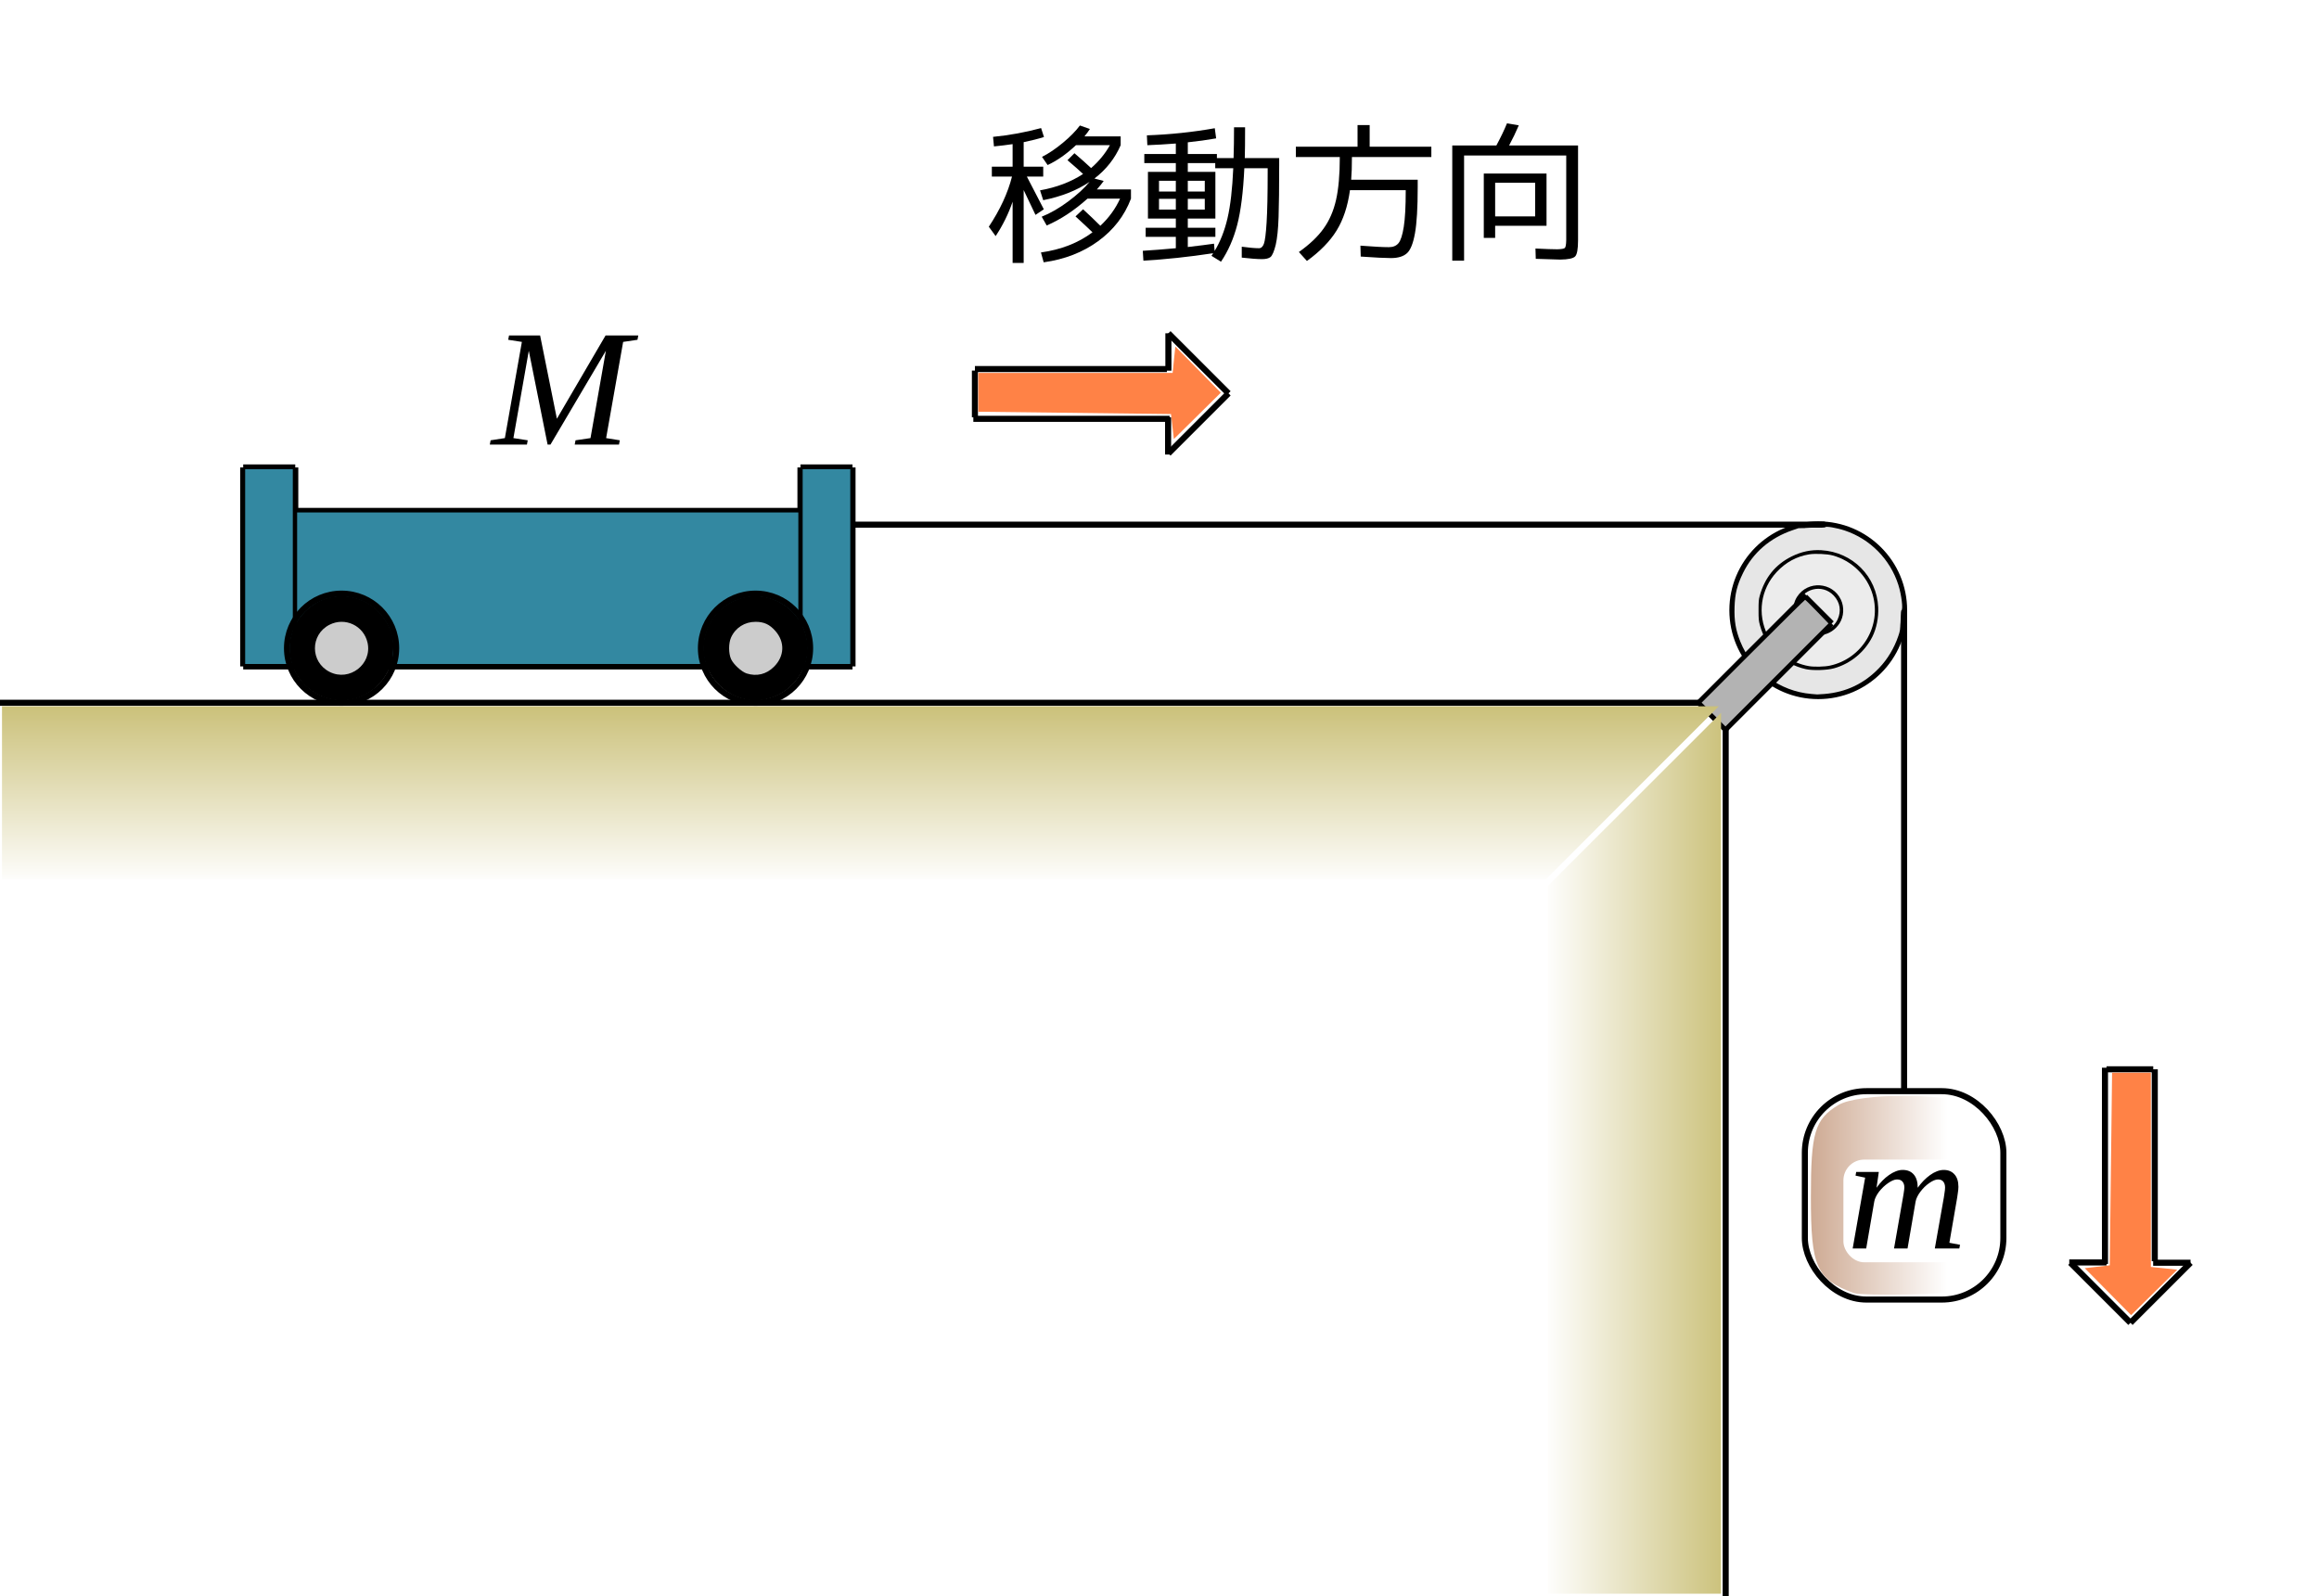<?xml version="1.0" encoding="UTF-8" standalone="no"?>
<!-- Created with Inkscape (http://www.inkscape.org/) -->

<svg
   xmlns:dc="http://purl.org/dc/elements/1.1/"
   xmlns:cc="http://creativecommons.org/ns#"
   xmlns:rdf="http://www.w3.org/1999/02/22-rdf-syntax-ns#"
   xmlns:svg="http://www.w3.org/2000/svg"
   xmlns="http://www.w3.org/2000/svg"
   xmlns:xlink="http://www.w3.org/1999/xlink"
   xmlns:sodipodi="http://sodipodi.sourceforge.net/DTD/sodipodi-0.dtd"
   xmlns:inkscape="http://www.inkscape.org/namespaces/inkscape"
   width="382.538"
   height="263.366"
   viewBox="0 0 382.538 263.366"
   id="svg2"
   version="1.1"
   inkscape:version="0.91 r13725"
   sodipodi:docname="台車の例題pass.svg">
  <defs
     id="defs4">
    <linearGradient
       inkscape:collect="always"
       id="linearGradient4510">
      <stop
         style="stop-color:#cbc17a;stop-opacity:1;"
         offset="0"
         id="stop4512" />
      <stop
         style="stop-color:#ffffff;stop-opacity:1"
         offset="1"
         id="stop4514" />
    </linearGradient>
    <linearGradient
       inkscape:collect="always"
       id="linearGradient4502">
      <stop
         style="stop-color:#cbc17a;stop-opacity:1;"
         offset="0"
         id="stop4504" />
      <stop
         style="stop-color:#ffffff;stop-opacity:1"
         offset="1"
         id="stop4506" />
    </linearGradient>
    <linearGradient
       inkscape:collect="always"
       id="linearGradient4480">
      <stop
         style="stop-color:#ceaa93;stop-opacity:1"
         offset="0"
         id="stop4482" />
      <stop
         style="stop-color:#ffffff;stop-opacity:1"
         offset="1"
         id="stop4484" />
    </linearGradient>
    <linearGradient
       inkscape:collect="always"
       xlink:href="#linearGradient4480"
       id="linearGradient4488"
       x1="515"
       y1="650.202"
       x2="560.044"
       y2="650.238"
       gradientUnits="userSpaceOnUse"
       gradientTransform="matrix(0.5,0,0,0.5,150.049,259.568)" />
    <linearGradient
       inkscape:collect="always"
       xlink:href="#linearGradient4502"
       id="linearGradient4508"
       x1="486.894"
       y1="636.351"
       x2="426.894"
       y2="636.351"
       gradientUnits="userSpaceOnUse"
       gradientTransform="matrix(0.5,0,0,0.5,150.049,259.568)" />
    <linearGradient
       inkscape:collect="always"
       xlink:href="#linearGradient4510"
       id="linearGradient4516"
       x1="235.365"
       y1="488.837"
       x2="235.365"
       y2="547.687"
       gradientUnits="userSpaceOnUse"
       gradientTransform="matrix(0.5,0,0,0.5,150.049,259.568)" />
  </defs>
  <sodipodi:namedview
     id="base"
     pagecolor="#ffffff"
     bordercolor="#666666"
     borderopacity="1.0"
     inkscape:pageopacity="0.0"
     inkscape:pageshadow="2"
     inkscape:zoom="1.4"
     inkscape:cx="346.98974"
     inkscape:cy="97.225967"
     inkscape:document-units="px"
     inkscape:current-layer="layer1"
     showgrid="false"
     inkscape:window-width="1280"
     inkscape:window-height="736"
     inkscape:window-x="0"
     inkscape:window-y="27"
     inkscape:window-maximized="1"
     inkscape:snap-bbox="false"
     inkscape:object-paths="true"
     inkscape:snap-intersection-paths="true"
     inkscape:object-nodes="true"
     inkscape:snap-to-guides="false"
     inkscape:snap-object-midpoints="true"
     inkscape:snap-global="false"
     inkscape:snap-smooth-nodes="true"
     inkscape:bbox-paths="false"
     inkscape:bbox-nodes="false"
     inkscape:snap-bbox-edge-midpoints="false"
     fit-margin-top="0"
     fit-margin-left="0"
     fit-margin-right="0"
     fit-margin-bottom="0"
     units="px" />
  <g
     inkscape:label="レイヤー 1"
     inkscape:groupmode="layer"
     id="layer1"
     transform="translate(-108.83,-387.454)">
    <rect
       style="opacity:1;fill:#ffffff;fill-opacity:1;stroke:none;stroke-width:0.932;stroke-miterlimit:4;stroke-dasharray:none;stroke-dashoffset:0;stroke-opacity:1"
       id="rect4554"
       width="382.538"
       height="263.366"
       x="108.83"
       y="387.454"
       ry="0" />
    <path
       style="fill:none;fill-rule:evenodd;stroke:#000000;stroke-width:1;stroke-linecap:butt;stroke-linejoin:miter;stroke-opacity:1"
       d="m 108.83,503.412 284.666,0"
       id="path3336"
       inkscape:connector-curvature="0" />
    <path
       style="fill:none;fill-rule:evenodd;stroke:#000000;stroke-width:1;stroke-linecap:butt;stroke-linejoin:miter;stroke-opacity:1"
       d="m 393.496,503.412 0,147.408"
       id="path3338"
       inkscape:connector-curvature="0" />
    <path
       style="fill:none;fill-rule:evenodd;stroke:#000000;stroke-width:1;stroke-linecap:butt;stroke-linejoin:miter;stroke-miterlimit:4;stroke-dasharray:none;stroke-opacity:1"
       d="m 157.535,464.582 0,32.83"
       id="path3340"
       inkscape:connector-curvature="0" />
    <path
       style="fill:none;fill-rule:evenodd;stroke:#000000;stroke-width:1;stroke-linecap:butt;stroke-linejoin:miter;stroke-miterlimit:4;stroke-dasharray:none;stroke-opacity:1"
       d="m 148.949,497.412 100.51,0"
       id="path3342"
       inkscape:connector-curvature="0" />
    <path
       style="fill:none;fill-rule:evenodd;stroke:#000000;stroke-width:1;stroke-linecap:butt;stroke-linejoin:miter;stroke-miterlimit:4;stroke-dasharray:none;stroke-opacity:1"
       d="m 157.535,471.755 83.338,0"
       id="path3346"
       inkscape:connector-curvature="0" />
    <path
       style="fill:none;fill-rule:evenodd;stroke:#000000;stroke-width:1;stroke-linecap:butt;stroke-linejoin:miter;stroke-miterlimit:4;stroke-dasharray:none;stroke-opacity:1"
       d="m 148.949,497.412 0,-32.83"
       id="path3367"
       inkscape:connector-curvature="0" />
    <path
       style="fill:none;fill-rule:evenodd;stroke:#000000;stroke-width:1;stroke-linecap:butt;stroke-linejoin:miter;stroke-miterlimit:4;stroke-dasharray:none;stroke-opacity:1"
       d="m 148.949,464.582 8.586,0"
       id="path3369"
       inkscape:connector-curvature="0" />
    <path
       style="fill:none;fill-rule:evenodd;stroke:#000000;stroke-width:1;stroke-linecap:butt;stroke-linejoin:miter;stroke-miterlimit:4;stroke-dasharray:none;stroke-opacity:1"
       d="m 249.459,464.582 0,32.83"
       id="path3340-9"
       inkscape:connector-curvature="0" />
    <path
       style="fill:none;fill-rule:evenodd;stroke:#000000;stroke-width:1;stroke-linecap:butt;stroke-linejoin:miter;stroke-miterlimit:4;stroke-dasharray:none;stroke-opacity:1"
       d="m 240.873,497.412 0,-32.83"
       id="path3367-2"
       inkscape:connector-curvature="0" />
    <path
       style="fill:none;fill-rule:evenodd;stroke:#000000;stroke-width:1;stroke-linecap:butt;stroke-linejoin:miter;stroke-miterlimit:4;stroke-dasharray:none;stroke-opacity:1"
       d="m 240.873,464.582 8.586,0"
       id="path3369-4"
       inkscape:connector-curvature="0" />
    <circle
       style="opacity:1;fill:none;fill-opacity:1;stroke:#000000;stroke-width:1;stroke-miterlimit:4;stroke-dasharray:none;stroke-dashoffset:0;stroke-opacity:1"
       id="path4266"
       cx="408.765"
       cy="488.143"
       r="9.64" />
    <circle
       style="opacity:1;fill:none;fill-opacity:1;stroke:#000000;stroke-width:1;stroke-miterlimit:4;stroke-dasharray:none;stroke-dashoffset:0;stroke-opacity:1"
       id="path4266-6"
       cx="408.765"
       cy="488.143"
       r="14.163" />
    <circle
       style="opacity:1;fill:none;fill-opacity:1;stroke:#000000;stroke-width:1;stroke-miterlimit:4;stroke-dasharray:none;stroke-dashoffset:0;stroke-opacity:1"
       id="path4266-4"
       cx="408.765"
       cy="488.143"
       r="3.85" />
    <path
       style="fill:none;fill-rule:evenodd;stroke:#000000;stroke-width:1;stroke-linecap:butt;stroke-linejoin:miter;stroke-opacity:1"
       d="m 409.876,474.023 -160.417,0"
       id="path4315"
       inkscape:connector-curvature="0" />
    <path
       style="fill:none;fill-rule:evenodd;stroke:#000000;stroke-width:1;stroke-linecap:butt;stroke-linejoin:miter;stroke-opacity:1"
       d="m 422.929,488.143 0,79.035"
       id="path4317"
       inkscape:connector-curvature="0" />
    <rect
       style="opacity:1;fill:none;fill-opacity:1;stroke:#000000;stroke-width:1;stroke-miterlimit:4;stroke-dasharray:none;stroke-dashoffset:0;stroke-opacity:1"
       id="rect4319"
       width="32.748"
       height="34.383"
       x="406.555"
       y="567.496"
       ry="10.16" />
    <g
       transform="matrix(0.5,0,0,0.5,173.788,270.639)"
       style="font-style:italic;font-variant:normal;font-weight:normal;font-stretch:normal;font-size:55px;line-height:125%;font-family:'Liberation Serif';-inkscape-font-specification:'Liberation Serif Italic';letter-spacing:0px;word-spacing:0px;fill:#000000;fill-opacity:1;stroke:none;stroke-width:1px;stroke-linecap:butt;stroke-linejoin:miter;stroke-opacity:1"
       id="flowRoot4321">
      <path
         d="m 51.687,380.35 -0.94,0 -6.204,-30.964 -5.076,28.816 4.727,0.725 -0.269,1.423 -12.246,0 0.269,-1.423 4.7,-0.725 5.613,-31.743 -4.512,-0.698 0.269,-1.423 10.259,0 5.532,27.473 16.06,-27.473 10.796,0 -0.269,1.423 -4.727,0.698 -5.613,31.743 4.512,0.725 -0.269,1.423 -14.609,0 0.269,-1.423 4.941,-0.725 5.076,-28.816 -18.289,30.964 z"
         style="font-size:55px"
         id="path4607" />
    </g>
    <path
       style="fill:none;fill-rule:evenodd;stroke:#000000;stroke-width:1;stroke-linecap:butt;stroke-linejoin:miter;stroke-opacity:1"
       d="m 269.651,448.598 0,7.713"
       id="path4368"
       inkscape:connector-curvature="0" />
    <path
       style="fill:none;fill-rule:evenodd;stroke:#000000;stroke-width:1;stroke-linecap:butt;stroke-linejoin:miter;stroke-opacity:1"
       d="m 269.389,456.562 32.379,0"
       id="path4372"
       inkscape:connector-curvature="0" />
    <path
       style="fill:none;fill-rule:evenodd;stroke:#000000;stroke-width:1;stroke-linecap:butt;stroke-linejoin:miter;stroke-opacity:1"
       d="m 269.651,448.348 31.666,0"
       id="path4374"
       inkscape:connector-curvature="0" />
    <path
       style="fill:none;fill-rule:evenodd;stroke:#000000;stroke-width:1;stroke-linecap:butt;stroke-linejoin:miter;stroke-opacity:1"
       d="m 311.478,452.357 -9.911,9.911"
       id="path4376"
       inkscape:connector-curvature="0" />
    <path
       style="fill:none;fill-rule:evenodd;stroke:#000000;stroke-width:1;stroke-linecap:butt;stroke-linejoin:miter;stroke-opacity:1"
       d="m 311.478,452.357 -9.911,-9.911"
       id="path4376-4"
       inkscape:connector-curvature="0" />
    <path
       style="fill:none;fill-rule:evenodd;stroke:#000000;stroke-width:1;stroke-linecap:butt;stroke-linejoin:miter;stroke-opacity:1"
       d="m 301.567,442.446 0,6.168"
       id="path4393"
       inkscape:connector-curvature="0" />
    <path
       style="fill:none;fill-rule:evenodd;stroke:#000000;stroke-width:1;stroke-linecap:butt;stroke-linejoin:miter;stroke-opacity:1"
       d="m 301.518,456.296 0,6.155"
       id="path4393-3"
       inkscape:connector-curvature="0" />
    <g
       style="font-style:normal;font-variant:normal;font-weight:normal;font-stretch:normal;font-size:25px;line-height:125%;font-family:'VL ゴシック';-inkscape-font-specification:'VL ゴシック';letter-spacing:0px;word-spacing:0px;fill:#000000;fill-opacity:1;stroke:none;stroke-width:1px;stroke-linecap:butt;stroke-linejoin:miter;stroke-opacity:1"
       id="text4410">
      <path
         d="m 272.443,414.961 3.425,0 0,-3.725 q -1.5,0.225 -3.075,0.375 l -0.15,-1.575 q 4.075,-0.4 7.925,-1.45 l 0.475,1.475 q -1.425,0.45 -3.35,0.85 l 0,4.05 3.225,0 0,1.625 -2.7,0 q 0.9,1.725 2.8,5.4 l -1.375,0.925 q -1,-2.15 -1.95,-4.1 l 0,12.025 -1.825,0 0,-10.1 q -1.05,3.05 -2.8,5.675 l -1.125,-1.55 q 2.8,-4.225 3.825,-8.275 l -3.325,0 0,-1.625 z m 8.475,5.525 -0.525,-1.625 q 4.075,-0.725 7.1,-2.7 -0.9,-0.85 -2.575,-2.275 l 1.15,-1.15 q 1.75,1.5 2.75,2.45 1.925,-1.675 3.1,-3.775 l -5.6,0 q -2.35,2.2 -4.675,3.275 l -0.925,-1.35 q 1.65,-0.825 3.45,-2.325 1.8,-1.5 2.8,-2.85 l 1.65,0.575 q -0.35,0.55 -0.9,1.225 l 5.975,0 0,1.45 q -1.4,3.25 -4.325,5.5 l 1.525,0.4 q -0.375,0.55 -1.125,1.4 l 5.625,0 0,1.525 q -1.6,4.225 -5.4,7 -3.8,2.775 -9,3.5 l -0.45,-1.625 q 5,-0.7 8.5,-3.325 -0.7,-0.7 -2.8,-2.625 l 1.25,-1.175 q 1.55,1.425 2.85,2.725 2.125,-2 3.25,-4.475 l -5.375,0 q -3.3,2.95 -6.725,4.425 l -0.825,-1.45 q 2.125,-0.85 4.35,-2.5 2.225,-1.65 3.55,-3.25 -3.15,2.125 -7.65,3.025 z"
         style=""
         id="path4598" />
      <path
         d="m 297.593,412.861 5.2,0 0,-1.725 q -2.6,0.2 -4.7,0.275 l -0.075,-1.625 q 5.725,-0.2 11.2,-1.175 l 0.225,1.675 q -2.275,0.4 -4.675,0.65 l 0,1.925 4.8,0 0,0.675 2.75,0 q 0.075,-2.275 0.075,-5.075 l 1.825,0 q 0,3.525 -0.05,5.075 l 5.675,0 0,1.175 q 0,5.55 -0.1,8.55 -0.1,3 -0.475,4.6 -0.4,1.6 -0.85,2 -0.45,0.35 -1.4,0.35 -1.15,0 -3.35,-0.25 l 0,-1.8 q 1.825,0.25 2.85,0.25 0.525,0 0.8,-0.725 0.275,-0.725 0.45,-3.525 0.175,-2.8 0.175,-8.3 l 0,-0.65 -3.85,0 q -0.275,5.9 -1.175,9.35 -0.9,3.45 -2.675,6.075 l -1.575,-0.975 q 0.05,-0.05 0.15,-0.2 0.1,-0.15 0.125,-0.225 -6.1,0.925 -11.5,1.225 l -0.1,-1.625 q 2.425,-0.15 5.45,-0.425 l 0,-1.875 -4.975,0 0,-1.5 4.975,0 0,-1.525 -2.775,0 -1.825,0 0,-7.7 4.6,0 0,-1.45 -5.2,0 0,-1.5 z m 2.425,6.2 2.775,0 0,-1.775 -2.775,0 0,1.775 z m 0,1.2 0,1.775 2.775,0 0,-1.775 -2.775,0 z m 4.75,7.95 q 2.8,-0.325 4.325,-0.55 l 0.1,1.2 q 1.4,-2.3 2.125,-5.4 0.725,-3.1 0.95,-8.25 l -2.975,0 0,-0.85 -4.525,0 0,1.45 4.55,0 0,7.7 -4.55,0 0,1.525 4.55,0 0,1.5 -4.55,0 0,1.675 z m 0,-6.175 2.8,0 0,-1.775 -2.8,0 0,1.775 z m 0,-2.975 2.8,0 0,-1.775 -2.8,0 0,1.775 z"
         style=""
         id="path4600" />
      <path
         d="m 333.293,429.786 -0.05,-1.8 q 3.2,0.25 4.7,0.25 1.025,0 1.575,-0.65 0.55,-0.65 0.875,-2.7 0.325,-2.05 0.325,-5.975 l 0,-0.075 -9.2,0 q -0.55,3.975 -2.2,6.65 -1.65,2.675 -4.9,5.025 l -1.325,-1.475 q 2.675,-1.9 4.075,-3.875 1.425,-1.975 2.05,-4.7 0.625,-2.75 0.625,-7.1 l -7.25,0 0,-1.7 10.175,0 0,-3.575 2,0 0,3.575 10.175,0 0,1.7 -13.1,0 q 0,2.3 -0.125,3.75 l 10.975,0 0,1.25 q 0,5.05 -0.45,7.575 -0.45,2.525 -1.325,3.3 -0.875,0.8 -2.65,0.8 -1.425,0 -4.975,-0.25 z"
         style=""
         id="path4602" />
      <path
         d="m 367.193,427.111 0,-14 -16.85,0 0,17.35 -1.95,0 0,-19 7.275,0 q 1.1,-2.05 1.75,-3.65 l 1.95,0.325 q -0.7,1.65 -1.6,3.325 l 11.375,0 0,15.65 q 0,2.15 -0.475,2.65 -0.475,0.5 -2.475,0.525 -0.65,0 -4.025,-0.125 l -0.05,-1.7 q 2.5,0.125 3.6,0.125 1.05,-0.025 1.25,-0.225 0.2,-0.2 0.225,-1.25 z m -11.725,-3.95 6.6,0 0,-5.55 -6.6,0 0,5.55 z m 0,1.55 0,2 -1.875,0 0,-10.625 10.35,0 0,8.625 -8.475,0 z"
         style=""
         id="path4604" />
    </g>
    <path
       style="opacity:1;fill:#3388a1;fill-opacity:1;stroke:none;stroke-width:2;stroke-miterlimit:4;stroke-dasharray:none;stroke-dashoffset:0;stroke-opacity:1"
       d="m 149.272,480.937 0,-16.071 3.929,0 3.929,0 0,16.071 0,16.071 -3.929,0 -3.929,0 0,-16.071 z"
       id="path4428"
       inkscape:connector-curvature="0" />
    <path
       style="opacity:1;fill:#3388a1;fill-opacity:1;stroke:none;stroke-width:2;stroke-miterlimit:4;stroke-dasharray:none;stroke-dashoffset:0;stroke-opacity:1"
       d="m 157.844,484.508 0,-12.5 41.339,0 41.339,0 0,12.5 0,12.5 -41.339,0 -41.339,0 0,-12.5 z"
       id="path4430"
       inkscape:connector-curvature="0" />
    <path
       style="opacity:1;fill:#3388a1;fill-opacity:1;stroke:none;stroke-width:2;stroke-miterlimit:4;stroke-dasharray:none;stroke-dashoffset:0;stroke-opacity:1"
       d="m 241.236,480.937 0,-16.071 3.929,0 3.929,0 0,16.071 0,16.071 -3.929,0 -3.929,0 0,-16.071 z"
       id="path4432"
       inkscape:connector-curvature="0" />
    <circle
       style="opacity:1;fill:none;fill-opacity:1;stroke:#000000;stroke-width:1;stroke-miterlimit:4;stroke-dasharray:none;stroke-dashoffset:0;stroke-opacity:1"
       id="path3350"
       cx="165.177"
       cy="494.407"
       r="9.005" />
    <circle
       style="opacity:1;fill:none;fill-opacity:1;stroke:#000000;stroke-width:1;stroke-miterlimit:4;stroke-dasharray:none;stroke-dashoffset:0;stroke-opacity:1"
       id="path3350-55"
       cx="-233.459"
       cy="494.407"
       r="9.005"
       transform="scale(-1,1)" />
    <path
       style="opacity:1;fill:#000000;fill-opacity:1;stroke:none;stroke-width:2;stroke-miterlimit:4;stroke-dasharray:none;stroke-dashoffset:0;stroke-opacity:1"
       d="m 163.736,502.895 c -4.131,-0.734 -7.143,-4.302 -7.143,-8.462 0,-2.351 0.859,-4.39 2.568,-6.093 4.568,-4.555 12.143,-2.696 14.223,3.491 0.33,0.982 0.378,1.443 0.311,2.991 -0.074,1.711 -0.128,1.928 -0.821,3.327 -1.733,3.498 -5.412,5.409 -9.138,4.747 z"
       id="path4420"
       inkscape:connector-curvature="0" />
    <path
       style="opacity:1;fill:#000000;fill-opacity:1;stroke:none;stroke-width:2;stroke-miterlimit:4;stroke-dasharray:none;stroke-dashoffset:0;stroke-opacity:1"
       d="m 231.64,502.809 c -4.141,-0.9 -7.176,-5.014 -6.756,-9.158 0.343,-3.393 2.471,-6.141 5.673,-7.326 5.013,-1.855 10.549,1.472 11.412,6.858 0.696,4.346 -2.359,8.702 -6.756,9.634 -1.462,0.31 -2.117,0.308 -3.573,-0.008 z"
       id="path4422"
       inkscape:connector-curvature="0" />
    <circle
       style="opacity:1;fill:none;fill-opacity:1;stroke:#000000;stroke-width:1;stroke-miterlimit:4;stroke-dasharray:none;stroke-dashoffset:0;stroke-opacity:1"
       id="path3350-5"
       cx="165.177"
       cy="494.407"
       r="4.75" />
    <circle
       style="opacity:1;fill:none;fill-opacity:1;stroke:#000000;stroke-width:1;stroke-miterlimit:4;stroke-dasharray:none;stroke-dashoffset:0;stroke-opacity:1"
       id="path3350-5-9"
       cx="233.459"
       cy="494.407"
       r="4.75" />
    <path
       style="opacity:1;fill:#cccccc;fill-opacity:1;stroke:none;stroke-width:2;stroke-miterlimit:4;stroke-dasharray:none;stroke-dashoffset:0;stroke-opacity:1"
       d="m 163.229,498.328 c -3.245,-1.617 -3.268,-6.156 -0.04,-7.793 2.57,-1.303 5.641,0.148 6.271,2.964 0.792,3.541 -2.968,6.455 -6.231,4.829 z"
       id="path4424"
       inkscape:connector-curvature="0" />
    <path
       style="opacity:1;fill:#cccccc;fill-opacity:1;stroke:none;stroke-width:2;stroke-miterlimit:4;stroke-dasharray:none;stroke-dashoffset:0;stroke-opacity:1"
       d="m 231.989,498.57 c -0.827,-0.265 -2.172,-1.504 -2.56,-2.358 -0.431,-0.95 -0.432,-2.634 -0.002,-3.582 0.728,-1.604 2.255,-2.577 4.041,-2.577 1.389,0 2.313,0.427 3.264,1.507 1.601,1.818 1.512,4.168 -0.222,5.902 -1.252,1.252 -2.851,1.644 -4.521,1.109 z"
       id="path4426"
       inkscape:connector-curvature="0" />
    <path
       style="opacity:1;fill:#e6e6e6;fill-opacity:1;stroke:none;stroke-width:2;stroke-miterlimit:4;stroke-dasharray:none;stroke-dashoffset:0;stroke-opacity:1"
       d="m 407.611,501.954 c -5.174,-0.43 -9.782,-3.831 -11.699,-8.634 -0.771,-1.932 -1.024,-3.44 -0.954,-5.686 0.07,-2.237 0.411,-3.61 1.396,-5.629 1.641,-3.363 4.472,-5.806 8.194,-7.074 l 0.964,-0.328 2.21,-0.033 c 1.267,-0.019 2.21,-0.068 2.21,-0.116 0,-0.225 1.873,0.088 3.216,0.538 4.199,1.407 7.48,4.738 8.831,8.968 0.521,1.631 0.816,4.072 0.507,4.191 -0.099,0.038 -0.133,0.388 -0.162,1.684 -0.036,1.595 -0.045,1.659 -0.357,2.579 -0.668,1.971 -1.764,3.798 -3.15,5.249 -2.472,2.588 -5.44,4 -9.036,4.298 -0.58,0.048 -1.114,0.082 -1.188,0.076 -0.074,-0.006 -0.516,-0.043 -0.982,-0.082 z m 3.75,-4.229 c 2.709,-0.75 5.055,-2.676 6.318,-5.185 0.691,-1.372 1.053,-3.171 0.978,-4.858 -0.226,-5.118 -4.234,-9.147 -9.394,-9.444 -1.7,-0.098 -3.292,0.241 -4.911,1.046 -2.666,1.326 -4.413,3.491 -5.244,6.498 -0.162,0.586 -0.19,0.93 -0.19,2.339 -3.1e-4,1.502 0.021,1.731 0.233,2.518 0.985,3.654 3.867,6.405 7.567,7.223 1.157,0.256 3.471,0.188 4.643,-0.137 z"
       id="path4438"
       inkscape:connector-curvature="0" />
    <path
       style="opacity:1;fill:#ececec;fill-opacity:1;stroke:none;stroke-width:2;stroke-miterlimit:4;stroke-dasharray:none;stroke-dashoffset:0;stroke-opacity:1"
       d="m 407.238,497.368 c -3.006,-0.533 -5.47,-2.373 -6.822,-5.096 -1.743,-3.511 -1.154,-7.602 1.504,-10.448 1.49,-1.595 3.292,-2.573 5.353,-2.903 0.996,-0.16 2.956,-0.07 3.866,0.177 3.16,0.859 5.696,3.342 6.601,6.463 1.503,5.186 -1.728,10.56 -7.047,11.721 -0.874,0.191 -2.612,0.233 -3.453,0.084 z m 2.159,-5.145 c 1.176,-0.187 2.19,-0.858 2.861,-1.89 0.74,-1.139 0.832,-2.693 0.234,-3.953 -1.385,-2.915 -5.455,-3.184 -7.206,-0.475 -0.474,0.733 -0.652,1.468 -0.606,2.497 0.033,0.735 0.076,0.915 0.362,1.507 0.572,1.185 1.769,2.1 3.015,2.306 0.678,0.112 0.687,0.112 1.339,0.008 l 0,0 z"
       id="path4440"
       inkscape:connector-curvature="0" />
    <path
       style="opacity:1;fill:#ececec;fill-opacity:1;stroke:none;stroke-width:2;stroke-miterlimit:4;stroke-dasharray:none;stroke-dashoffset:0;stroke-opacity:1"
       d="m 407.662,491.509 c -1.785,-0.632 -2.787,-2.429 -2.336,-4.19 0.704,-2.747 4.067,-3.643 5.994,-1.597 1.054,1.119 1.283,2.55 0.633,3.952 -0.332,0.715 -0.871,1.254 -1.631,1.63 -0.867,0.428 -1.821,0.502 -2.66,0.205 z"
       id="path4442"
       inkscape:connector-curvature="0" />
    <path
       style="fill:#e6e6e6;fill-rule:evenodd;stroke:#000000;stroke-width:1;stroke-linecap:butt;stroke-linejoin:miter;stroke-opacity:1"
       d="m 410.965,490.343 -4.4,-4.4"
       id="path4307"
       inkscape:connector-curvature="0" />
    <path
       style="fill:none;fill-rule:evenodd;stroke:#000000;stroke-width:1;stroke-linecap:butt;stroke-linejoin:miter;stroke-opacity:1"
       d="m 406.817,485.717 -17.695,17.695"
       id="path4309"
       inkscape:connector-curvature="0" />
    <path
       style="fill:none;fill-rule:evenodd;stroke:#000000;stroke-width:1;stroke-linecap:butt;stroke-linejoin:miter;stroke-opacity:1"
       d="m 410.915,490.292 -17.419,17.419"
       id="path4313"
       inkscape:connector-curvature="0" />
    <path
       style="fill:none;fill-rule:evenodd;stroke:#000000;stroke-width:1;stroke-linecap:butt;stroke-linejoin:miter;stroke-opacity:1"
       d="m 389.122,503.412 4.374,4.374"
       id="path4434"
       inkscape:connector-curvature="0" />
    <path
       style="opacity:1;fill:#b3b3b3;fill-opacity:1;stroke:none;stroke-width:2;stroke-miterlimit:4;stroke-dasharray:none;stroke-dashoffset:0;stroke-opacity:1"
       d="m 391.495,505.353 -1.963,-1.965 8.481,-8.482 c 4.665,-4.665 8.527,-8.482 8.583,-8.482 0.056,0 0.947,0.876 1.981,1.948 l 1.88,1.948 -8.499,8.499 -8.499,8.499 -1.963,-1.965 z"
       id="path4436"
       inkscape:connector-curvature="0" />
    <path
       style="opacity:1;fill:url(#linearGradient4488);fill-opacity:1;stroke:none;stroke-width:2;stroke-miterlimit:4;stroke-dasharray:none;stroke-dashoffset:0;stroke-opacity:1"
       d="m 414.692,600.828 c -6.243,-2.271 -7.143,-4.279 -7.143,-15.941 0,-10.571 0.647,-12.739 4.499,-15.088 3.37,-2.055 18.346,-2.055 21.716,0 3.848,2.346 4.499,4.522 4.499,15.029 0,14.47 -1.295,15.94 -14.286,16.215 -4.518,0.096 -8.696,-10e-4 -9.286,-0.216 z"
       id="path4478"
       inkscape:connector-curvature="0" />
    <rect
       style="opacity:1;fill:#ffffff;fill-opacity:1;stroke:none;stroke-width:2;stroke-miterlimit:4;stroke-dasharray:none;stroke-dashoffset:0;stroke-opacity:1"
       id="rect4490"
       width="20.256"
       height="16.946"
       x="412.916"
       y="578.785"
       ry="3.436" />
    <g
       transform="matrix(0.5,0,0,0.5,397.289,403.275)"
       style="font-style:italic;font-variant:normal;font-weight:normal;font-stretch:normal;font-size:55px;line-height:125%;font-family:'Liberation Serif';-inkscape-font-specification:'Liberation Serif Italic';letter-spacing:0px;word-spacing:0px;fill:#000000;fill-opacity:1;stroke:none;stroke-width:1px;stroke-linecap:butt;stroke-linejoin:miter;stroke-opacity:1"
       id="flowRoot4321-3">
      <path
         d="m 55.769,360.316 q 0.886,-1.262 1.934,-2.336 1.047,-1.074 2.148,-1.853 1.101,-0.806 2.229,-1.235 1.155,-0.457 2.256,-0.457 2.256,0 3.545,1.45 1.316,1.423 1.316,4.136 0,0.403 -0.054,0.967 -0.054,0.564 -0.161,1.208 -0.081,0.645 -0.188,1.316 -0.107,0.671 -0.215,1.262 l -2.363,13.696 3.518,0.671 -0.242,1.208 -8.083,0 2.766,-15.63 q 0.107,-0.564 0.215,-1.208 0.107,-0.671 0.188,-1.289 0.107,-0.618 0.161,-1.128 0.054,-0.51 0.054,-0.833 0,-1.208 -0.564,-1.934 -0.564,-0.752 -1.772,-0.752 -0.618,0 -1.37,0.322 -0.752,0.322 -1.531,0.886 -0.779,0.537 -1.531,1.262 -0.725,0.725 -1.343,1.531 -0.618,0.806 -1.047,1.665 -0.43,0.859 -0.564,1.638 l -2.659,15.469 -4.458,0 2.739,-15.63 q 0.107,-0.564 0.215,-1.208 0.107,-0.671 0.215,-1.289 0.107,-0.618 0.161,-1.128 0.081,-0.51 0.081,-0.833 0,-1.208 -0.591,-1.934 -0.591,-0.752 -1.853,-0.752 -0.618,0 -1.37,0.322 -0.752,0.322 -1.558,0.886 -0.779,0.537 -1.558,1.262 -0.752,0.725 -1.396,1.531 -0.618,0.806 -1.047,1.665 -0.43,0.859 -0.564,1.638 l -2.659,15.469 -4.458,0 4.109,-23.364 -3.169,-0.671 0.215,-1.208 7.466,0 -0.752,5.21 q 0.886,-1.262 1.934,-2.336 1.047,-1.074 2.175,-1.853 1.128,-0.806 2.256,-1.235 1.155,-0.457 2.256,-0.457 2.363,0 3.652,1.504 1.316,1.477 1.316,4.377 z"
         style=""
         id="path4595" />
    </g>
    <path
       style="opacity:1;fill:#ff8246;fill-opacity:1;stroke:none;stroke-width:2;stroke-miterlimit:4;stroke-dasharray:none;stroke-dashoffset:0;stroke-opacity:1"
       d="m 302.232,457.835 -0.235,-2.062 -15.893,-0.192 -15.893,-0.192 0,-3.201 0,-3.201 16.026,0 16.026,0 0.224,-2.177 0.224,-2.177 3.751,3.807 3.751,3.807 -3.873,3.825 -3.873,3.825 -0.235,-2.062 z"
       id="path4492"
       inkscape:connector-curvature="0" />
    <path
       style="opacity:1;fill:url(#linearGradient4516);fill-opacity:1;stroke:none;stroke-width:2;stroke-miterlimit:4;stroke-dasharray:none;stroke-dashoffset:0;stroke-opacity:1"
       d="m 109.161,518.273 0,-14.286 141.6,0 141.6,0 -14.272,14.286 -14.272,14.286 -127.328,0 -127.328,0 0,-14.286 z"
       id="path4498"
       inkscape:connector-curvature="0" />
    <path
       style="opacity:1;fill:url(#linearGradient4508);fill-opacity:1;stroke:none;stroke-width:2;stroke-miterlimit:4;stroke-dasharray:none;stroke-dashoffset:0;stroke-opacity:1"
       d="m 364.161,592.016 0,-58.4 14.286,-14.272 14.286,-14.272 0,72.672 0,72.672 -14.286,0 -14.286,0 0,-58.4 z"
       id="path4500"
       inkscape:connector-curvature="0" />
    <path
       style="fill:none;fill-rule:evenodd;stroke:#000000;stroke-width:1;stroke-linecap:butt;stroke-linejoin:miter;stroke-opacity:1"
       d="m 464.027,563.889 -7.713,0"
       id="path4368-2"
       inkscape:connector-curvature="0" />
    <path
       style="fill:none;fill-rule:evenodd;stroke:#000000;stroke-width:1;stroke-linecap:butt;stroke-linejoin:miter;stroke-opacity:1"
       d="m 456.062,563.627 0,32.379"
       id="path4372-2"
       inkscape:connector-curvature="0" />
    <path
       style="fill:none;fill-rule:evenodd;stroke:#000000;stroke-width:1;stroke-linecap:butt;stroke-linejoin:miter;stroke-opacity:1"
       d="m 464.276,563.889 0,31.666"
       id="path4374-4"
       inkscape:connector-curvature="0" />
    <path
       style="fill:none;fill-rule:evenodd;stroke:#000000;stroke-width:1;stroke-linecap:butt;stroke-linejoin:miter;stroke-opacity:1"
       d="m 460.268,605.716 -9.911,-9.911"
       id="path4376-5"
       inkscape:connector-curvature="0" />
    <path
       style="fill:none;fill-rule:evenodd;stroke:#000000;stroke-width:1;stroke-linecap:butt;stroke-linejoin:miter;stroke-opacity:1"
       d="m 460.268,605.716 9.911,-9.911"
       id="path4376-4-0"
       inkscape:connector-curvature="0" />
    <path
       style="fill:none;fill-rule:evenodd;stroke:#000000;stroke-width:1;stroke-linecap:butt;stroke-linejoin:miter;stroke-opacity:1"
       d="m 470.178,595.805 -6.168,0"
       id="path4393-1"
       inkscape:connector-curvature="0" />
    <path
       style="fill:none;fill-rule:evenodd;stroke:#000000;stroke-width:1;stroke-linecap:butt;stroke-linejoin:miter;stroke-opacity:1"
       d="m 456.329,595.756 -6.155,0"
       id="path4393-3-0"
       inkscape:connector-curvature="0" />
    <path
       style="opacity:1;fill:#ff8246;fill-opacity:1;stroke:none;stroke-width:2;stroke-miterlimit:4;stroke-dasharray:none;stroke-dashoffset:0;stroke-opacity:1"
       d="m 454.789,596.469 2.062,-0.235 0.192,-15.893 0.192,-15.893 3.201,0 3.201,0 0,16.026 0,16.026 2.177,0.224 2.177,0.224 -3.807,3.751 -3.807,3.751 -3.825,-3.873 -3.825,-3.873 2.062,-0.235 z"
       id="path4492-1"
       inkscape:connector-curvature="0" />
  </g>
</svg>
